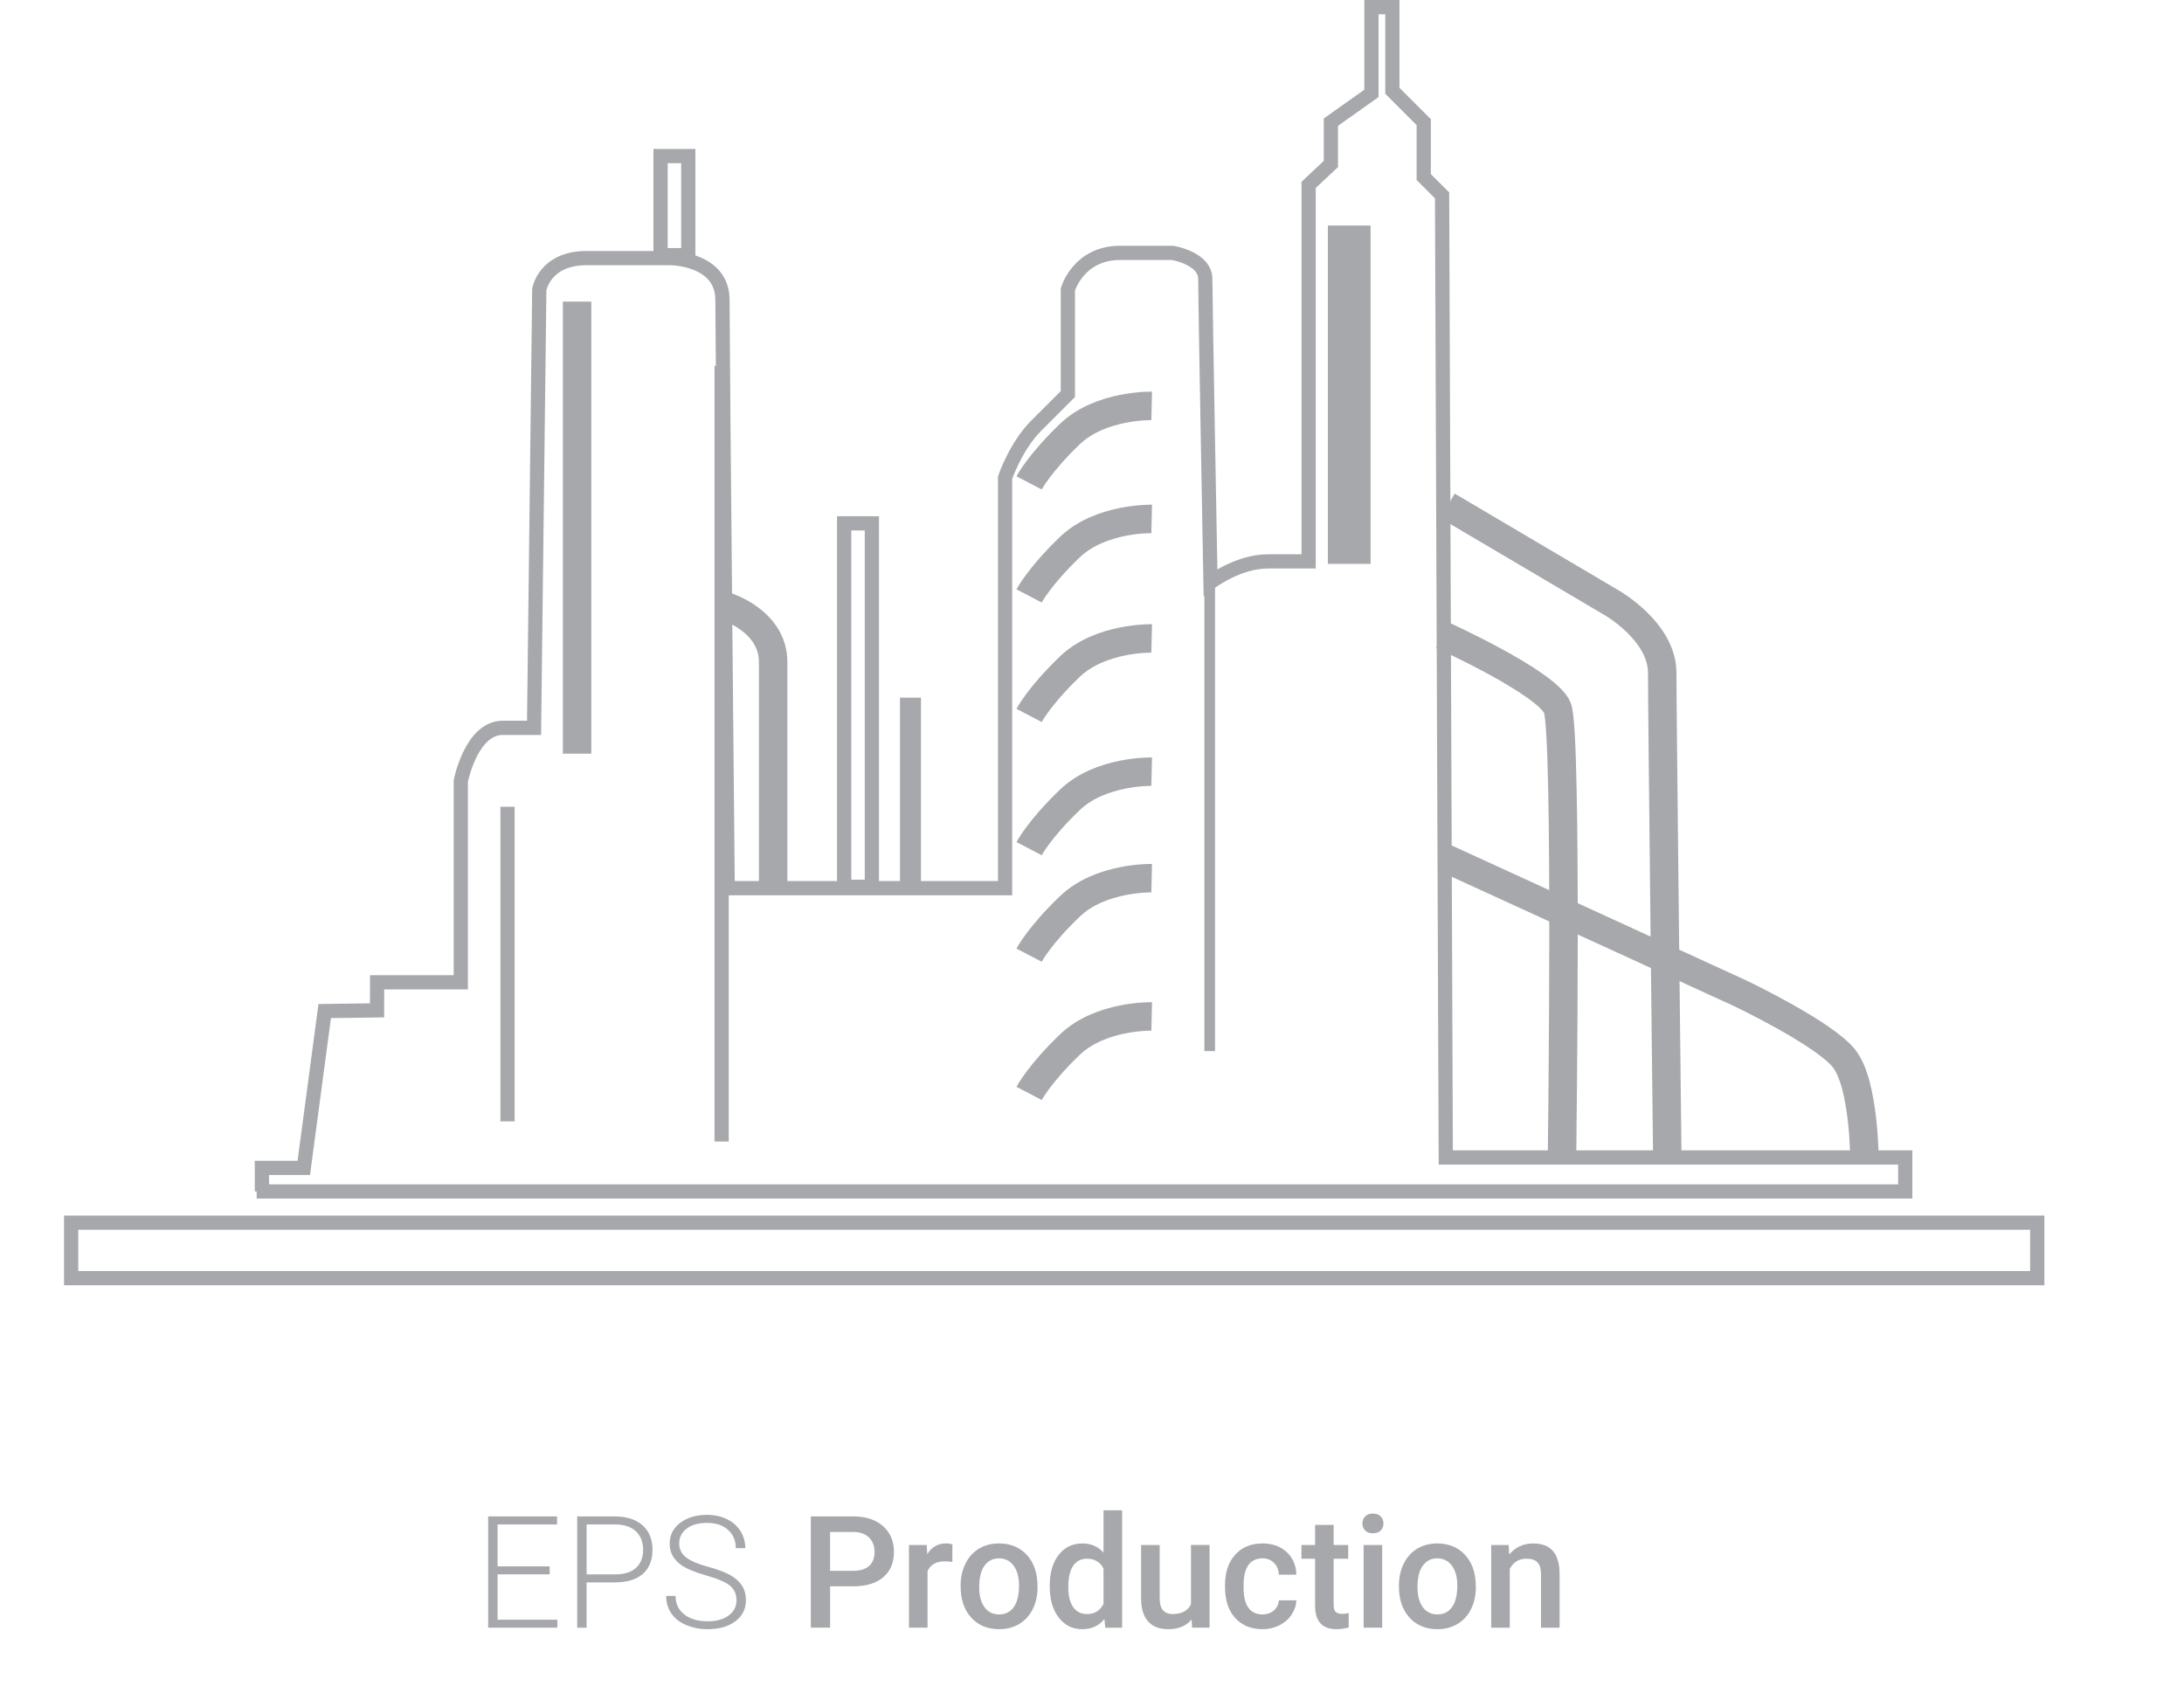 <svg xmlns="http://www.w3.org/2000/svg" xmlns:xlink="http://www.w3.org/1999/xlink" id="Layer_1" x="0px" y="0px" width="153.5px" height="119px" viewBox="0 0 153.5 119" xml:space="preserve"><g>	<path fill="#A6A8AB" d="M38.63,110.652h-3.659v3.19h4.204v0.56h-4.864v-7.819h4.84v0.564h-4.18v2.945h3.659V110.652z"></path>	<path fill="#A6A8AB" d="M41.227,111.217v3.186h-0.66v-7.819h2.664c0.813,0,1.455,0.207,1.925,0.621  c0.47,0.415,0.705,0.985,0.705,1.713c0,0.736-0.226,1.304-0.679,1.702c-0.453,0.398-1.109,0.598-1.97,0.598H41.227z   M41.227,110.657h2.004c0.641,0,1.129-0.152,1.466-0.456c0.336-0.305,0.505-0.729,0.505-1.271s-0.167-0.973-0.502-1.293  c-0.334-0.32-0.81-0.484-1.425-0.49h-2.047V110.657z"></path>	<path fill="#A6A8AB" d="M51.763,112.479c0-0.434-0.152-0.776-0.457-1.028c-0.304-0.252-0.861-0.491-1.671-0.72  c-0.81-0.228-1.4-0.476-1.77-0.743c-0.533-0.38-0.799-0.877-0.799-1.492c0-0.6,0.247-1.087,0.739-1.461  c0.492-0.375,1.123-0.563,1.891-0.563c0.52,0,0.984,0.101,1.395,0.302c0.41,0.2,0.727,0.48,0.952,0.839  c0.225,0.358,0.337,0.758,0.337,1.198h-0.665c0-0.532-0.183-0.961-0.548-1.286s-0.855-0.488-1.471-0.488  c-0.599,0-1.076,0.134-1.43,0.401c-0.354,0.269-0.531,0.616-0.531,1.043c0,0.398,0.16,0.723,0.479,0.974  c0.319,0.25,0.829,0.471,1.53,0.662c0.702,0.191,1.233,0.391,1.595,0.598s0.634,0.454,0.815,0.739s0.272,0.624,0.272,1.016  c0,0.616-0.246,1.109-0.739,1.48c-0.493,0.372-1.141,0.558-1.944,0.558c-0.551,0-1.058-0.099-1.519-0.294  c-0.46-0.196-0.81-0.472-1.047-0.825c-0.237-0.354-0.356-0.761-0.356-1.22h0.66c0,0.552,0.206,0.986,0.617,1.306  c0.411,0.318,0.959,0.479,1.645,0.479c0.609,0,1.098-0.135,1.466-0.404C51.579,113.279,51.763,112.923,51.763,112.479z"></path></g><g>	<defs>		<rect id="SVGID_1_" x="4.5" width="139.186" height="121.878"></rect>	</defs>	<clipPath id="SVGID_2_">		<use xlink:href="#SVGID_1_"></use>	</clipPath>	<g clip-path="url(#SVGID_2_)">		<path fill="#A6A8AB" d="M58.344,111.494v2.908h-1.358v-7.819h2.994c0.874,0,1.567,0.227,2.081,0.682   c0.513,0.454,0.77,1.056,0.77,1.805c0,0.766-0.251,1.361-0.753,1.787c-0.502,0.425-1.208,0.638-2.116,0.638H58.344z    M58.344,110.404h1.635c0.481,0,0.85-0.113,1.105-0.34s0.383-0.555,0.383-0.985c0-0.421-0.129-0.758-0.388-1.012   c-0.258-0.253-0.612-0.383-1.062-0.39h-1.674V110.404z"></path>		<path fill="#A6A8AB" d="M66.933,109.782c-0.172-0.028-0.349-0.043-0.531-0.043c-0.6,0-1.003,0.229-1.21,0.688v3.975h-1.306v-5.811   h1.249l0.033,0.65c0.313-0.507,0.75-0.761,1.311-0.761c0.185,0,0.338,0.025,0.459,0.076L66.933,109.782z"></path>		<path fill="#A6A8AB" d="M67.517,111.442c0-0.568,0.112-1.08,0.337-1.538c0.225-0.457,0.542-0.809,0.95-1.055   c0.408-0.245,0.876-0.368,1.406-0.368c0.785,0,1.421,0.253,1.911,0.758c0.489,0.506,0.753,1.176,0.792,2.012l0.01,0.306   c0,0.571-0.111,1.082-0.333,1.533s-0.537,0.8-0.947,1.047s-0.882,0.371-1.418,0.371c-0.82,0-1.476-0.272-1.968-0.818   c-0.493-0.545-0.739-1.271-0.739-2.181V111.442z M68.822,111.557c0,0.597,0.124,1.064,0.371,1.403   c0.247,0.34,0.59,0.51,1.031,0.51c0.44,0,0.783-0.172,1.028-0.517c0.246-0.345,0.369-0.848,0.369-1.511   c0-0.587-0.127-1.053-0.38-1.397c-0.253-0.344-0.597-0.516-1.031-0.516c-0.424,0-0.761,0.169-1.011,0.509   C68.947,110.378,68.822,110.884,68.822,111.557z"></path>		<path fill="#A6A8AB" d="M73.777,111.451c0-0.893,0.207-1.61,0.622-2.154s0.971-0.815,1.669-0.815c0.616,0,1.113,0.215,1.492,0.646   v-2.975h1.306v8.25h-1.181l-0.062-0.603c-0.392,0.472-0.914,0.708-1.564,0.708c-0.679,0-1.229-0.273-1.65-0.82   S73.777,112.396,73.777,111.451z M75.083,111.566c0,0.59,0.113,1.051,0.339,1.382c0.227,0.332,0.55,0.498,0.971,0.498   c0.533,0,0.922-0.238,1.167-0.713v-2.482c-0.239-0.466-0.625-0.698-1.157-0.698c-0.424,0-0.75,0.167-0.978,0.502   S75.083,110.894,75.083,111.566z"></path>		<path fill="#A6A8AB" d="M83.749,113.833c-0.382,0.45-0.926,0.675-1.631,0.675c-0.631,0-1.109-0.185-1.432-0.553   c-0.324-0.368-0.485-0.901-0.485-1.6v-3.764h1.305v3.749c0,0.736,0.306,1.105,0.918,1.105c0.631,0,1.059-0.229,1.282-0.685v-4.17   h1.306v5.811h-1.229L83.749,113.833z"></path>		<path fill="#A6A8AB" d="M88.727,113.47c0.325,0,0.595-0.095,0.811-0.284c0.215-0.19,0.329-0.425,0.342-0.706h1.234   c-0.016,0.36-0.129,0.698-0.339,1.012c-0.21,0.314-0.497,0.562-0.858,0.744c-0.362,0.182-0.753,0.272-1.174,0.272   c-0.813,0-1.457-0.264-1.932-0.789c-0.475-0.526-0.712-1.253-0.712-2.182v-0.134c0-0.883,0.236-1.591,0.708-2.123   c0.472-0.532,1.116-0.799,1.932-0.799c0.692,0,1.256,0.202,1.691,0.605s0.664,0.933,0.686,1.59h-1.234   c-0.013-0.335-0.126-0.609-0.339-0.825c-0.214-0.215-0.485-0.322-0.813-0.322c-0.424,0-0.75,0.152-0.978,0.459   c-0.228,0.306-0.344,0.771-0.347,1.396v0.21c0,0.628,0.113,1.098,0.339,1.409C87.968,113.314,88.296,113.47,88.727,113.47z"></path>		<path fill="#A6A8AB" d="M93.734,107.181v1.411h1.023v0.966h-1.023v3.242c0,0.224,0.044,0.385,0.131,0.483   c0.088,0.099,0.245,0.148,0.471,0.148c0.15,0,0.301-0.02,0.455-0.058v1.014c-0.297,0.08-0.583,0.12-0.861,0.12   c-1.001,0-1.502-0.554-1.502-1.66v-3.29h-0.957v-0.966h0.957v-1.411H93.734z"></path>		<path fill="#A6A8AB" d="M95.757,107.08c0-0.201,0.064-0.367,0.191-0.5c0.127-0.132,0.309-0.198,0.545-0.198   c0.236,0,0.418,0.066,0.547,0.198c0.129,0.133,0.194,0.299,0.194,0.5c0,0.198-0.064,0.362-0.194,0.493   c-0.129,0.13-0.312,0.195-0.547,0.195c-0.236,0-0.418-0.065-0.545-0.195C95.821,107.442,95.757,107.278,95.757,107.08z    M97.145,114.402h-1.306v-5.811h1.306V114.402z"></path>		<path fill="#A6A8AB" d="M98.321,111.442c0-0.568,0.112-1.08,0.337-1.538c0.225-0.457,0.542-0.809,0.95-1.055   c0.408-0.245,0.876-0.368,1.406-0.368c0.785,0,1.421,0.253,1.911,0.758c0.489,0.506,0.753,1.176,0.792,2.012l0.01,0.306   c0,0.571-0.111,1.082-0.333,1.533s-0.537,0.8-0.947,1.047s-0.882,0.371-1.418,0.371c-0.82,0-1.476-0.272-1.968-0.818   c-0.493-0.545-0.739-1.271-0.739-2.181V111.442z M99.626,111.557c0,0.597,0.124,1.064,0.371,1.403   c0.247,0.34,0.59,0.51,1.031,0.51c0.44,0,0.783-0.172,1.028-0.517c0.246-0.345,0.369-0.848,0.369-1.511   c0-0.587-0.127-1.053-0.38-1.397c-0.253-0.344-0.597-0.516-1.031-0.516c-0.424,0-0.761,0.169-1.011,0.509   C99.751,110.378,99.626,110.884,99.626,111.557z"></path>		<path fill="#A6A8AB" d="M106.035,108.592l0.039,0.669c0.43-0.52,0.995-0.779,1.693-0.779c1.208,0,1.824,0.693,1.846,2.08v3.841   h-1.306v-3.764c0-0.37-0.08-0.644-0.239-0.82c-0.159-0.177-0.419-0.266-0.779-0.266c-0.526,0-0.918,0.237-1.177,0.713v4.137   h-1.306v-5.811H106.035z"></path>	</g>	<rect x="5" y="85.935" clip-path="url(#SVGID_2_)" fill="none" stroke="#A6A8AB" width="138.186" height="3.902"></rect>	<path clip-path="url(#SVGID_2_)" fill="none" stroke="#A6A8AB" d="M18.408,83.742v-1.654h2.943l1.471-11.025l3.678-0.049  l0.005-1.972l5.881-0.001V54.892c0,0,0.735-3.736,2.942-3.736h2.207l0.368-30.81c0,0,0.368-2.205,3.311-2.205h5.885  c0,0,3.678,0,3.678,2.94c0,2.94,0.368,41.345,0.368,41.345h19.495V33.576c0,0,0.736-2.205,2.207-3.675  c1.472-1.47,2.207-2.205,2.207-2.205v-7.351c0,0,0.736-2.572,3.679-2.572h3.678c0,0,2.3,0.367,2.3,1.837  c0,1.47,0.368,21.316,0.368,21.316s1.932-1.47,4.046-1.47h2.85V12.995l1.564-1.47v-2.94l2.85-2.021V0.501h1.471v5.88l2.207,2.205  v3.859l1.288,1.286l0.26,67.622h32.293v2.389H18.04"></path></g><rect x="46.426" y="10.969" fill="none" stroke="#A6A8AB" width="1.949" height="6.965"></rect><rect x="59.33" y="36.784" fill="none" stroke="#A6A8AB" width="1.949" height="25.544"></rect><rect x="63.754" y="49.534" fill="none" stroke="#A6A8AB" width="0.475" height="12.272"></rect><g>	<defs>		<rect id="SVGID_3_" x="4.5" width="139.186" height="121.878"></rect>	</defs>	<clipPath id="SVGID_4_">		<use xlink:href="#SVGID_3_"></use>	</clipPath>	<path clip-path="url(#SVGID_4_)" fill="none" stroke="#A6A8AB" stroke-width="2" d="M101.735,35.554l11.498,6.787  c0,0,3.594,2.018,3.594,4.953c0,2.935,0.359,34.242,0.359,34.242"></path>	<path clip-path="url(#SVGID_4_)" fill="none" stroke="#A6A8AB" stroke-width="2" d="M101.613,60.332l20.691,9.479  c0,0,5.825,2.772,7.281,4.557c1.457,1.785,1.457,7.179,1.457,7.179"></path>	<path clip-path="url(#SVGID_4_)" fill="none" stroke="#A6A8AB" stroke-width="2" d="M101.344,44.63c0,0,7.412,3.357,8.118,5.128  c0.706,1.771,0.326,31.256,0.326,31.256"></path></g><line fill="none" stroke="#A6A8AB" stroke-width="2" x1="40.56" y1="21.199" x2="40.56" y2="52.972"></line><line fill="none" stroke="#A6A8AB" x1="35.67" y1="56.703" x2="35.67" y2="78.815"></line><g>	<defs>		<rect id="SVGID_5_" x="4.5" width="139.186" height="121.878"></rect>	</defs>	<clipPath id="SVGID_6_">		<use xlink:href="#SVGID_5_"></use>	</clipPath>	<path clip-path="url(#SVGID_6_)" fill="none" stroke="#A6A8AB" stroke-width="2" d="M51.007,42.618c0,0,3.332,1.001,3.332,3.915  v16.09"></path></g><line fill="none" stroke="#A6A8AB" stroke-width="3" x1="94.83" y1="15.853" x2="94.83" y2="39.632"></line><g>	<defs>		<rect id="SVGID_7_" x="4.5" width="139.186" height="121.878"></rect>	</defs>	<clipPath id="SVGID_8_">		<use xlink:href="#SVGID_7_"></use>	</clipPath>	<path clip-path="url(#SVGID_8_)" fill="none" stroke="#A6A8AB" stroke-width="2" d="M80.945,28.528c0,0-3.59-0.086-5.744,1.975  c-2.154,2.061-2.872,3.436-2.872,3.436"></path>	<path clip-path="url(#SVGID_8_)" fill="none" stroke="#A6A8AB" stroke-width="2" d="M80.945,36.474c0,0-3.59-0.086-5.744,1.975  c-2.154,2.061-2.872,3.436-2.872,3.436"></path>	<path clip-path="url(#SVGID_8_)" fill="none" stroke="#A6A8AB" stroke-width="2" d="M80.945,44.873c0,0-3.59-0.086-5.744,1.975  c-2.154,2.061-2.872,3.436-2.872,3.436"></path>	<path clip-path="url(#SVGID_8_)" fill="none" stroke="#A6A8AB" stroke-width="2" d="M80.945,54.237c0,0-3.59-0.086-5.744,1.975  c-2.154,2.061-2.872,3.436-2.872,3.436"></path>	<path clip-path="url(#SVGID_8_)" fill="none" stroke="#A6A8AB" stroke-width="2" d="M80.945,61.723c0,0-3.59-0.086-5.744,1.975  s-2.872,3.436-2.872,3.436"></path>	<path clip-path="url(#SVGID_8_)" fill="none" stroke="#A6A8AB" stroke-width="2" d="M80.945,71.44c0,0-3.59-0.086-5.744,1.975  c-2.154,2.061-2.872,3.436-2.872,3.436"></path></g><line fill="none" stroke="#A6A8AB" x1="50.719" y1="25.709" x2="50.719" y2="80.233"></line><line fill="none" stroke="#A6A8AB" stroke-width="0.75" x1="85.023" y1="32.065" x2="85.023" y2="73.877"></line></svg>